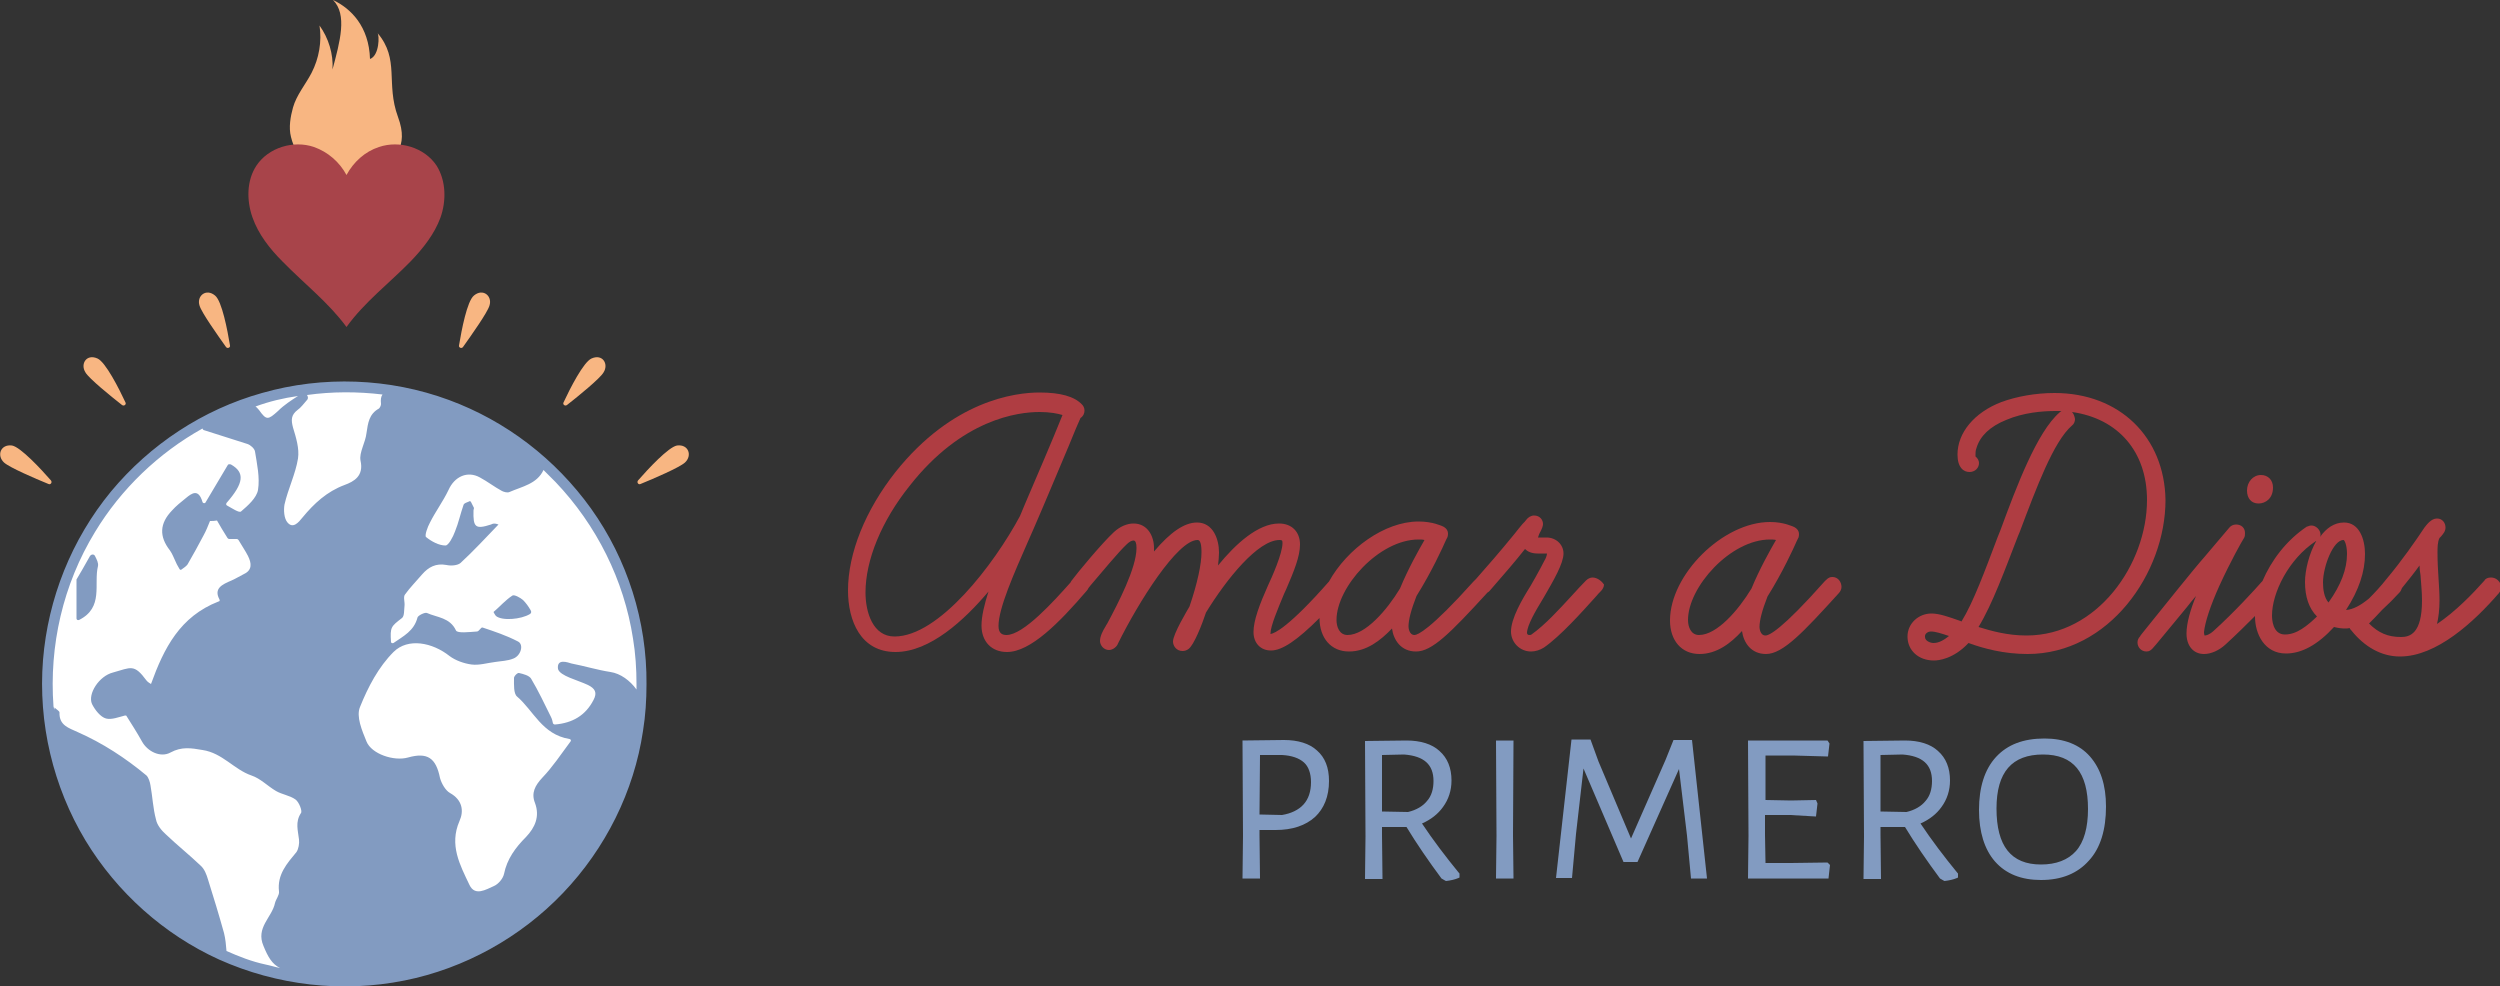 <svg xmlns="http://www.w3.org/2000/svg" xmlns:xlink="http://www.w3.org/1999/xlink" version="1.1" id="Capa_1" x="0px" y="0px" viewBox="0 0 500 197.3" style="enable-background:new 0 0 500 197.3;" xml:space="preserve"><rect x="0" y="0" width="500" height="197.3" fill="#333333" stroke="none"/> <style type="text/css"> .st0{fill:#829BC1;} .st1{fill:#AF3D42;} .st2{fill:#FFFFFF;} .st3{fill:#F8B682;} .st4{fill:#A8444A;} </style> <g> <path class="st0" d="M263.2,150.4c1.5,1.3,2.2,3.3,2.2,5.8c0,3-0.9,5.3-2.7,6.9c-1.8,1.6-4.3,2.5-7.6,2.5h-3.6v1.4l0.1,8.4h-2.7 l0.1-8.1l-0.1-18.7l7.9-0.1C259.6,148.4,261.7,149.1,263.2,150.4 M261,161.2c1.1-1.2,1.6-2.8,1.6-4.8c0-1.8-0.5-3.3-1.6-4.2 c-1-1-2.6-1.5-4.7-1.6l-4.8,0.1l-0.1,12.7l4.9,0.1C258.4,163.1,260,162.4,261,161.2"></path> <path class="st0" d="M252,175.7h-3.5l0.1-8.5l-0.1-19.1l8.3-0.1c2.8,0,5.1,0.7,6.6,2.1c1.6,1.4,2.4,3.4,2.4,6.1 c0,3.1-1,5.5-2.8,7.2c-1.9,1.7-4.5,2.6-7.9,2.6h-3.2v1L252,175.7z M249.3,174.9h1.9l-0.1-9.8h4c3.1,0,5.6-0.8,7.3-2.4 c1.7-1.6,2.6-3.8,2.6-6.6c0-2.4-0.7-4.2-2.1-5.5c-1.4-1.3-3.5-1.9-6.1-1.9l-7.5,0.1l0.1,18.3L249.3,174.9z M256.5,163.8l-5.4-0.1 l0.1-13.4l5.2-0.1c2.2,0.1,3.8,0.6,4.9,1.7c1.1,1.1,1.7,2.6,1.7,4.5c0,2.1-0.6,3.8-1.7,5C260.2,162.7,258.6,163.5,256.5,163.8 M251.9,162.9l4.5,0.1c1.8-0.3,3.3-1,4.3-2.1c1-1.1,1.5-2.6,1.5-4.5c0-1.7-0.5-3.1-1.4-3.9c-1-0.9-2.5-1.4-4.4-1.5l-4.4,0 L251.9,162.9z"></path> <path class="st0" d="M291.5,174.7v0.4c-0.7,0.3-1.5,0.5-2.4,0.6l-0.5-0.3c-2.7-3.6-5-7.1-7.1-10.4L276,165v2l0.1,8.4h-2.7l0.1-8.1 l-0.1-18.7l7.9-0.1c2.8,0,4.9,0.7,6.4,2c1.5,1.3,2.2,3.2,2.2,5.6c0,1.9-0.5,3.6-1.6,5c-1,1.4-2.6,2.6-4.5,3.3 C286.1,167.8,288.7,171.2,291.5,174.7 M276,162.7l5.6,0.1c1.8-0.5,3.2-1.3,4.1-2.4c0.9-1.1,1.4-2.5,1.4-4.2c0-3.5-2.1-5.4-6.2-5.6 l-4.8,0.1L276,162.7z"></path> <path class="st0" d="M289,176.1l-0.7-0.4c-2.6-3.5-5-7-7-10.3l-4.9,0v1.6l0.1,8.8H273l0.1-8.5l-0.1-19.1l8.3-0.1 c2.8,0,5.1,0.7,6.6,2.1c1.6,1.4,2.4,3.4,2.4,5.9c0,2-0.6,3.8-1.7,5.3c-1,1.4-2.4,2.5-4.2,3.3c2.2,3.3,4.7,6.6,7.4,9.9l0.1,0.1v0.8 l-0.2,0.1c-0.7,0.3-1.6,0.5-2.5,0.6L289,176.1z M288.9,175.1l0.3,0.2c0.7-0.1,1.3-0.2,1.9-0.4c-2.8-3.4-5.3-6.8-7.6-10.2l-0.3-0.4 l0.5-0.2c1.9-0.7,3.3-1.8,4.3-3.2c1-1.4,1.5-3,1.5-4.8c0-2.3-0.7-4.1-2.1-5.3c-1.4-1.2-3.5-1.9-6.1-1.9l-7.5,0.1l0.1,18.3l-0.1,7.7 h1.9l-0.1-10.3l6.2-0.1l0.1,0.2C283.9,168,286.3,171.5,288.9,175.1 M281.7,163.2l-6.1-0.1l0.1-12.8l5.2-0.1c4.4,0.2,6.7,2.3,6.7,6 c0,1.8-0.5,3.3-1.5,4.5C285.1,161.9,283.7,162.7,281.7,163.2L281.7,163.2z M276.4,162.3l5.2,0.1c1.7-0.4,3-1.2,3.8-2.2 c0.9-1,1.3-2.4,1.3-4c0-3.3-1.9-5-5.9-5.3l-4.4,0.1L276.4,162.3z"></path> <polygon class="st0" points="302.2,167 302.3,175.3 299.6,175.3 299.7,167.2 299.6,148.5 302.3,148.5 "></polygon> <path class="st0" d="M302.7,175.7h-3.5l0.1-8.5l-0.1-19.1h3.5l-0.1,18.9L302.7,175.7z M300,174.9h1.9l-0.1-8l0.1-18.1H300l0.1,18.3 L300,174.9z"></path> <polygon class="st0" points="340.9,175.3 338.5,175.3 337.7,167.1 336,152.9 335.8,152.9 327.2,172.1 325,172.1 316.8,152.9 316.4,152.9 314.8,166.9 314,175.3 311.6,175.3 314.6,148.5 317.8,148.5 319.3,152.6 326.1,168.5 326.3,168.5 333.5,152.3 335,148.5 338.1,148.5 "></polygon> <path class="st0" d="M341.4,175.7h-3.2l-0.8-8.6l-1.6-13.3l-8.3,18.6h-2.8l-8-18.7l-1.5,13.1l-0.8,8.8h-3.2l3.1-27.7h3.8l1.6,4.4 l6.5,15.4l6.9-15.7l1.6-4h3.7L341.4,175.7z M338.9,174.9h1.6l-2.8-26.1h-2.4l-1.4,3.6l-7.3,16.5h-0.7l-6.9-16.2l-1.4-3.9H315 l-3,26.1h1.6l0.8-8.1l1.7-14.4h0.9l8.2,19.2h1.8l8.5-19.2h0.9l1.7,14.6L338.9,174.9z"></path> <polygon class="st0" points="365.7,173.3 365.4,175.3 350.1,175.3 350.2,167.2 350.1,148.5 365.4,148.5 365.6,148.8 365.3,150.8 358.6,150.7 352.8,150.7 352.7,160.3 358.3,160.4 363,160.3 363.2,160.6 363,162.7 358,162.6 352.7,162.7 352.7,167 352.7,173.1 358.3,173.1 365.4,173 "></polygon> <path class="st0" d="M365.7,175.7h-16.1l0.1-8.5l-0.1-19.1h15.9l0.4,0.6l-0.3,2.6l-7-0.2h-5.5l0,8.9l5.1,0.1l5-0.1l0.3,0.7 l-0.3,2.6L358,163l-5,0v3.9l0.1,5.7h5.1l7.3-0.1l0.5,0.5L365.7,175.7z M350.5,174.9H365l0.2-1.5l0,0l-7,0.1h-5.9l-0.1-11.2l5.8-0.1 l4.6,0.1l0.2-1.6l-4.5,0.1l-5.9-0.1l0.1-10.5h6.3l6.3,0.2l0.2-1.6l0,0h-14.7l0.1,18.3L350.5,174.9z"></path> <path class="st0" d="M391.2,174.7v0.4c-0.7,0.3-1.5,0.5-2.4,0.6l-0.5-0.3c-2.7-3.6-5-7.1-7.1-10.4l-5.5,0.1v2l0.1,8.4h-2.7l0.1-8.1 l-0.1-18.7l7.9-0.1c2.8,0,4.9,0.7,6.4,2c1.5,1.3,2.2,3.2,2.2,5.6c0,1.9-0.5,3.6-1.6,5c-1.1,1.4-2.6,2.6-4.5,3.3 C385.8,167.8,388.3,171.2,391.2,174.7 M375.7,162.7l5.6,0.1c1.8-0.5,3.2-1.3,4.1-2.4c0.9-1.1,1.4-2.5,1.4-4.2 c0-3.5-2.1-5.4-6.2-5.6l-4.8,0.1L375.7,162.7z"></path> <path class="st0" d="M388.7,176.1l-0.7-0.4c-2.6-3.5-5-7-7-10.3l-4.9,0v1.6l0.1,8.8h-3.5l0.1-8.5l-0.1-19.1l8.3-0.1 c2.8,0,5.1,0.7,6.6,2.1c1.6,1.4,2.4,3.4,2.4,5.9c0,2-0.6,3.8-1.7,5.3c-1,1.4-2.4,2.5-4.2,3.3c2.2,3.3,4.7,6.6,7.4,9.9l0.1,0.1v0.8 l-0.2,0.1c-0.7,0.3-1.6,0.5-2.5,0.6L388.7,176.1z M388.6,175.1l0.3,0.2c0.7-0.1,1.3-0.2,1.9-0.4c-2.8-3.4-5.3-6.8-7.6-10.2 l-0.3-0.4l0.5-0.2c1.9-0.7,3.3-1.8,4.3-3.2c1-1.4,1.5-3,1.5-4.8c0-2.3-0.7-4.1-2.1-5.3c-1.4-1.2-3.5-1.9-6.1-1.9l-7.5,0.1l0.1,18.3 l-0.1,7.7h1.9l-0.1-10.3l6.2-0.1l0.1,0.2C383.6,168,385.9,171.5,388.6,175.1 M381.4,163.2l-6.1-0.1l0.1-12.8l5.2-0.1 c4.4,0.2,6.7,2.3,6.7,6c0,1.8-0.5,3.3-1.5,4.5C384.8,161.9,383.3,162.7,381.4,163.2L381.4,163.2z M376.1,162.3l5.2,0.1 c1.7-0.4,3-1.2,3.8-2.2c0.9-1,1.3-2.4,1.3-4c0-3.3-1.9-5-5.9-5.3l-4.4,0.1L376.1,162.3z"></path> <path class="st0" d="M417.7,151.6c2.1,2.3,3.1,5.5,3.1,9.7c0,4.6-1.1,8.1-3.3,10.5c-2.2,2.5-5.3,3.7-9.3,3.7 c-3.8,0-6.8-1.2-8.9-3.5c-2.1-2.4-3.1-5.7-3.1-10c0-4.5,1.1-7.9,3.3-10.3c2.2-2.4,5.3-3.6,9.4-3.6 C412.6,148.2,415.6,149.3,417.7,151.6 M398.9,161.8c0,7.7,3.1,11.6,9.3,11.6c3.2,0,5.6-1,7.3-2.9c1.7-1.9,2.5-4.8,2.5-8.6 c0-7.5-3.2-11.3-9.4-11.3C402.2,150.5,398.9,154.3,398.9,161.8"></path> <path class="st0" d="M408.2,176c-3.9,0-7-1.2-9.2-3.7c-2.1-2.4-3.2-5.9-3.2-10.3c0-4.5,1.1-8.1,3.4-10.6c2.3-2.5,5.5-3.7,9.7-3.7 c3.9,0,7,1.2,9.1,3.6c2.1,2.4,3.2,5.7,3.2,10c0,4.6-1.1,8.3-3.4,10.8C415.5,174.7,412.3,176,408.2,176 M408.8,148.6 c-3.9,0-7,1.2-9.1,3.5c-2.1,2.3-3.2,5.7-3.2,10c0,4.2,1,7.5,3,9.7c2,2.3,4.9,3.4,8.6,3.4c3.9,0,6.9-1.2,9-3.6 c2.1-2.4,3.2-5.8,3.2-10.3c0-4.1-1-7.3-3-9.5C415.4,149.7,412.5,148.6,408.8,148.6 M408.3,173.7c-6.5,0-9.7-4-9.7-12 c0-7.7,3.4-11.6,10.1-11.6c6.5,0,9.8,3.9,9.8,11.7c0,3.9-0.9,6.9-2.6,8.9C414.1,172.7,411.6,173.7,408.3,173.7 M408.6,150.9 c-6.2,0-9.3,3.5-9.3,10.8c0,7.5,2.9,11.2,8.9,11.2c3,0,5.4-0.9,7-2.7c1.6-1.8,2.4-4.7,2.4-8.4C417.6,154.5,414.7,150.9,408.6,150.9 "></path> <path class="st1" d="M318.5,115.5c-0.5,0-1,0.3-1.3,0.6c-0.9,0.9-1.9,2-2.9,3.1c-2.5,2.7-5.2,5.7-8,7.7c-0.1,0.1-0.3,0.1-0.5,0.1 c-0.1,0-0.4-0.1-0.4-0.4c0-1.5,1.7-4.4,3.1-6.7l0.3-0.5c1.9-3.3,3.9-6.7,3.9-8.7c0-1.8-1.5-3.2-3.4-3.2h-1.6c0,0-0.1,0-0.1,0 c0.1-0.3,0.2-0.7,0.5-1.2c0.3-0.6,0.5-1.1,0.5-1.5c0-0.8-0.6-1.7-1.8-1.7c-0.6,0-1.2,0.4-1.5,0.8c-0.2,0.3-0.5,0.6-0.8,0.9 c-0.5,0.6-1,1.2-1.7,2.1c-2.7,3.3-5.2,6.2-7.6,8.9c-0.1,0.1-0.2,0.2-0.3,0.3l-0.2,0.2C286,126,283.5,127,282.9,127 c-1.1,0-1.2-1.5-1.2-1.7c0-1.3,0.5-3.3,1.6-6.1c3-4.8,5.2-9.6,5.9-11.2c0.1-0.2,0.2-0.4,0.2-0.4c0.1-0.1,0.2-0.5,0.2-0.9 c0-0.4-0.2-1.1-1.2-1.5c-0.1,0-1.8-0.9-4.7-0.9c-6.8,0-14.3,5.5-17.9,12c-8,9.1-10.9,10.4-11.7,10.5c0,0,0-0.1,0-0.1 c0-1.5,1.5-5,2.7-7.9l0.5-1.1c1.5-3.5,2.7-6.4,2.7-8.8c0-2.5-1.6-4.2-4.2-4.2c-4.2,0-8.7,4.1-12.2,8.4c0.1-0.9,0.2-1.8,0.2-2.6 c0-2.7-1.2-6-4.4-6c-2.5,0-5.3,1.9-8.6,5.8c0-0.2,0-0.4,0-0.7c0-2.4-1.3-4.9-4.1-4.9c-1.3,0-2.7,0.6-3.9,1.7 c-2.4,2.2-7.6,8.5-8.3,9.5c-0.2,0.2-0.3,0.4-0.4,0.6c-3.3,3.7-9.4,10.5-12.8,10.5c-0.7,0-1.6-0.2-1.6-1.8c0-3.5,3-10.3,5.9-16.9 l1.1-2.5c2.4-5.5,5-11.8,7-16.5c1.1-2.7,2.1-5.1,2.4-5.7c0.6-0.4,0.8-1,0.8-1.5c0-0.6-0.3-1-0.5-1.2c-1.5-1.6-4.3-2.4-8.5-2.4 c-4.9,0-17.4,1.6-28.8,15.9c-6,7.6-9.5,16.2-9.5,23.7c0,6,2.5,12.3,9.5,12.3c6.9,0,13.8-6.4,18.6-12.1c-0.8,2.5-1.4,4.9-1.4,6.8 c0,3.2,2,5.3,5.1,5.3c4.7,0,10.5-5.9,15.9-12.2c0.2-0.2,0.3-0.4,0.4-0.6c0.2-0.3,0.5-0.6,0.9-1.1c1.8-2.1,5.1-6.1,6.7-7.6 c0.5-0.5,1-0.8,1.4-0.8c0.4,0,0.6,0.5,0.6,1.5c0,4-3.7,11.1-5.9,15.2c-0.1,0.1-0.2,0.3-0.3,0.5c-0.5,0.8-1.1,1.9-1.1,2.9 c0,0.8,0.7,1.8,1.8,1.8c0.8,0,1.6-0.7,1.8-1.3c4.1-8.3,11.9-20.7,15.9-20.7c0.2,0,0.8,0,0.8,2.4c0,2.4-0.8,6.2-2.4,10.9 c-0.4,0.7-3.3,5.5-3.3,7c0,0.9,0.7,1.9,1.9,1.9c0.4,0,0.8-0.1,1.2-0.4c1.1-0.8,2.7-4.9,3.5-7.3c4.1-6.7,10.4-14.5,14.7-14.5 c0.5,0,0.6,0.1,0.6,0.6c0,2.1-2.1,6.8-2.9,8.5c-1.7,3.8-2.9,7-2.9,9.3c0,2.2,1.4,3.7,3.5,3.7c2.2,0,5.2-2,9.7-6.5c0,0,0,0,0,0 c0,4,2.3,6.7,5.9,6.7c3.5,0,6.3-2.2,8.6-4.6c0.3,2.3,1.8,4.6,4.8,4.6c3.2,0,6.8-3.6,14.3-11.8c0.2-0.1,0.3-0.2,0.4-0.3 c2.8-3.2,5.2-6,7.1-8.4c0.5,0.5,1.3,0.9,2.5,0.9h1.6c0.1,0,0.2,0,0.3,0c0,0.4-0.3,1.1-0.5,1.4c-1,2-2.8,5.1-2.8,5.1 c-1.7,2.7-3.9,6.5-3.9,9.1c0,2.2,1.8,4,4,4c0.9,0,1.8-0.3,2.6-0.8c3.3-2.3,7.5-7,10.3-10.1c0.4-0.5,0.8-0.9,1.1-1.2 c0.3-0.3,0.6-0.8,0.6-1.3C320.4,116.3,319.5,115.5,318.5,115.5 M283.7,107.9c0.4,0,0.8,0,1.2,0.1c-1.1,1.9-3.3,5.8-4.9,9.7 c-2.6,4.3-6.9,9.3-10.5,9.3c-1.6,0-2.2-1.6-2.2-3C267.3,117.4,275.8,107.9,283.7,107.9 M207.9,82.4c2.1,0,3.6,0.3,4.6,0.6 c-2.2,5.5-4.9,11.7-7.5,17.8l-1,2.4c-5.2,9.7-16.2,24.1-25.1,24.1c-4.3,0-5.8-4.8-5.8-8.8c0-6.5,3.2-14.3,8.8-21.3 C192.4,83.8,203.6,82.4,207.9,82.4"></path> <path class="st1" d="M366.5,115.4c-0.5,0-0.8,0.1-1.4,0.7l-0.2,0.2c-8.6,9.7-11.1,10.8-11.8,10.8c-1.1,0-1.2-1.5-1.2-1.7 c0-1.3,0.5-3.3,1.6-6.1c3-4.8,5.2-9.6,5.9-11.2c0.1-0.2,0.2-0.4,0.2-0.4c0.1-0.1,0.2-0.5,0.2-0.9c0-0.4-0.2-1.1-1.2-1.5 c-0.1,0-1.8-0.9-4.6-0.9c-9.4,0-20,10.5-20,19.7c0,4,2.3,6.7,5.9,6.7c3.5,0,6.3-2.2,8.5-4.6c0.3,2.3,1.8,4.6,4.8,4.6 c3.4,0,7.5-4.4,14.5-12.1c0.3-0.3,0.6-0.8,0.6-1.3C368.3,116.4,367.6,115.4,366.5,115.4 M354,107.9c0.4,0,0.8,0,1.2,0.1 c-1.1,1.9-3.3,5.8-4.9,9.7c-2.6,4.3-6.9,9.3-10.5,9.3c-1.6,0-2.2-1.6-2.2-3C337.6,117.4,346.1,107.9,354,107.9"></path> <path class="st1" d="M410.9,78.6c-3.8,0-7.6,0.7-10.6,1.8c-5.5,2.1-8.8,6.2-8.8,10.5c0,2.6,1.2,3.5,2.4,3.5c1.1,0,1.9-0.8,1.9-1.8 c0-0.5-0.3-1-0.7-1.3c0-0.1,0-0.2,0-0.4c0-0.4,0-0.8,0.2-1.3c0.7-2.4,2.7-4.3,5.9-5.6c3.5-1.5,7.3-1.8,9.9-1.8c0.4,0,0.8,0,1.2,0 c-0.1,0.1-0.2,0.1-0.3,0.2l-0.1,0.1c-4.5,3.9-8.6,14.8-11.8,23.5l-0.6,1.5c-2.5,6.6-4.8,12.9-7.2,16.8l-0.2-0.1 c-2.3-0.8-4.2-1.5-5.8-1.5c-2.6,0-4.8,2-4.8,4.6c0,2.8,2.2,4.8,5.3,4.8c0.9,0,3.9-0.3,6.9-3.5c3,1.1,7.1,2.2,11.8,2.2 c16.3,0,27.6-16.2,27.6-30.8C432.9,87.4,423.9,78.6,410.9,78.6 M414.4,82.4c9.2,1.3,15,7.9,15,17.6c0,12.8-9.9,27.1-24.1,27.1 c-3.8,0-7-0.9-9.6-1.7c2.8-4.6,5.3-11.5,7.9-18.2l0.3-0.7c3.4-9,6.8-18.2,10.5-21.4c0.4-0.3,0.6-0.8,0.6-1.3 C414.9,83.2,414.7,82.7,414.4,82.4 M386.2,126.3c0.9,0,2.1,0.4,3.6,0.9c-0.9,0.7-1.9,1.4-3.1,1.4c-0.6,0-1.7-0.4-1.7-1.2 C384.9,126.8,385.5,126.3,386.2,126.3"></path> <path class="st1" d="M451.7,100.7c1.4,0,2.9-1,2.9-3.2c0-1.5-1-2.5-2.4-2.5c-1.6,0-2.8,1.4-2.8,3.1 C449.4,99.7,450.3,100.7,451.7,100.7"></path> <path class="st1" d="M498.2,115.5c-0.6,0-1.1,0.2-1.3,0.6c-2.4,2.7-5.8,6.2-9.5,8.7c0.3-1.3,0.5-2.9,0.5-4.7c0-1.5-0.1-2.9-0.2-4.5 c-0.1-1.6-0.2-3.2-0.2-5c0-1.1,0-2.2,0.4-3c0.1-0.1,0.2-0.2,0.3-0.3c0.4-0.5,0.9-1,0.9-1.8c0-0.9-0.6-1.8-1.7-1.8 c-1.2,0-2.1,1.3-2.5,1.8c-1.8,2.7-4.5,6.6-7.6,10.3c-1.1,1.4-2.3,2.7-3.5,3.9c-1.7,1.4-3.2,2.2-4.6,2.3c2.6-4,3.8-7.7,3.8-11.2 c0-2.9-1.1-6.3-4.2-6.3c-2,0-3.6,1.2-4.8,2.9c0.1-0.2,0.1-0.3,0.1-0.5c0-0.9-0.9-1.8-1.8-1.8c-0.3,0-0.6,0.1-0.8,0.2l-0.1,0 c-4.2,2.8-7.2,6.9-8.9,10.9c0,0,0,0-0.1,0.1c-1.5,1.7-5.4,6-9.7,9.9c-0.9,0.8-1.5,0.9-1.8,0.9c0-0.1-0.1-0.3-0.1-0.7 c0.2-1.9,1.2-5.1,3.1-9.3c2.2-4.8,4.5-8.9,4.9-9.5c0.2-0.3,0.2-0.7,0.2-1c0-1-0.7-1.7-1.8-1.7c-0.6,0-1.1,0.3-1.4,0.7l-5,5.9 c-1.8,2-8.6,10.5-11.5,14.1c-0.8,1-1.3,1.6-1.3,1.7c-0.3,0.3-0.5,0.7-0.5,1.2c0,0.9,0.7,1.8,1.8,1.8c0.6,0,0.9-0.3,1.2-0.6 c0.5-0.5,3-3.6,6.9-8.3c0.6-0.8,1.2-1.5,1.8-2.2c-1.1,2.7-1.9,5.4-1.9,7.5c0,2.5,1.4,4.1,3.5,4.1c1.4,0,3-0.7,4.3-1.9 c2.4-2.2,4.3-4.1,5.9-5.7c0,0,0,0,0,0.1c0,3.5,1.9,7.4,6.2,7.4c3.1,0,6.3-1.7,9.6-5.3c0.8,0.2,1.5,0.3,2.2,0.3c0.3,0,0.6,0,0.9-0.1 c0.1,0.1,0.1,0.2,0.2,0.3l0.1,0.1c2.7,3.4,6.1,5.3,9.8,5.3c7.3,0,14.8-6.9,19.8-12.7c0.3-0.4,0.5-0.9,0.5-1.3 C500,116.2,499.2,115.5,498.2,115.5 M464.6,116.5c0-3.1,2-8.5,4.1-8.5c0.2,0,0.7,1,0.7,2.8c0,3-1.2,6.2-3.7,9.7 C464.8,119.5,464.6,117.8,464.6,116.5 M476.4,122c1.2-1.1,2.4-2.3,3.5-3.5c0.2-0.2,0.4-0.6,0.5-0.9c1.3-1.6,2.5-3.1,3.5-4.5 c0,0.6,0.1,1.3,0.2,1.9c0.1,1.6,0.3,3.3,0.3,5.1c0,6.6-2.4,7.3-4.2,7.3c-2.6,0-4.5-0.8-6.4-2.7C474.6,123.9,475.5,123,476.4,122 M463.3,108.1c-1.5,2.6-2.3,6-2.3,8.3c0,3,0.8,5.3,2.4,6.9c-1.9,1.8-4,3.6-6.4,3.6c-2.5,0-2.6-3.1-2.6-3.8c0-4.5,3.3-11.3,8.8-14.9 C463.2,108.2,463.3,108.2,463.3,108.1"></path> <path class="st2" d="M128.4,136.8c0,32.8-26.6,59.5-59.5,59.5c-32.8,0-59.5-26.6-59.5-59.5c0-32.8,26.6-59.5,59.5-59.5 C101.7,77.4,128.4,104,128.4,136.8"></path> <path class="st3" d="M67.5,37.7c-4.3-1.9-8.2-5.7-9.3-10.3c-0.5-1.9-0.1-4.1,0.4-5.9c0.7-2.5,2.5-4.6,3.7-6.9 c1.5-2.9,2.1-6.3,1.6-9.5c1.8,2.5,2.8,5.7,2.6,8.8C68,8.3,69.5,2.9,66.6,0c3.6,1.7,7.2,5.3,7.4,11.8c1.9-0.7,1.9-4.8,1.5-5.2 c4.5,5.3,1.6,10,4.1,16.8c2.3,6.2-1,8.2-3.5,11.3c-1,1.3-2.3,2.5-3.8,3.1c-1.5,0.7-3.4,0.8-4.8,0C67.4,37.6,67.3,37.3,67.5,37.7"></path> <path class="st4" d="M87.3,33.1c-2.4-3.6-7.4-5.1-11.5-3.7c-2.8,0.9-5.1,3-6.5,5.6c-1.4-2.6-3.7-4.6-6.5-5.6 c-4.1-1.4-9.1,0.1-11.5,3.7c-2,3-2,7-0.8,10.4c1.2,3.4,3.5,6.3,6,8.8c4.3,4.4,9.2,8.2,12.8,13.1c0,0,0,0.1,0,0.1c0,0,0,0,0,0 c0,0,0,0,0,0c0,0,0-0.1,0-0.1c3.6-5,8.5-8.7,12.8-13.1c2.5-2.6,4.8-5.5,6-8.8C89.3,40.1,89.2,36.1,87.3,33.1"></path> <path class="st0" d="M19,111.2c-0.2-0.4-0.7-0.4-1,0c-1.1,2-2,3.5-2.7,4.7c0,0,0,0.1,0,0.2c0,2.6,0,5,0,7.6c0,0.2,0.2,0.4,0.5,0.3 c5-2.5,2.9-7.2,3.8-10.8C19.7,112.6,19.4,112,19,111.2"></path> <path class="st0" d="M104.6,120c-0.6-0.5-1.7-1.1-2.1-0.9c-1.4,0.9-2.5,2.2-3.8,3.3c0,0,0.3,0.6,0.5,0.8c1.2,1,5,0.7,6.8-0.4 c0.3-0.2,0.3-0.5,0.1-0.8C105.7,121.3,105.2,120.6,104.6,120"></path> <path class="st0" d="M118.2,101.7c-7.1-9.9-17-17.5-28.4-21.7c-11.9-4.4-25.2-4.9-37.4-1.4C40.6,81.9,30,88.9,22.2,98.3 c-7.9,9.6-12.6,21.4-13.6,33.7c-1,12.6,2,25.3,8.5,36.1c6.3,10.4,15.7,18.8,26.7,23.8c11.6,5.2,24.6,6.7,37.1,4.2 c12-2.4,23.2-8.6,31.7-17.5c8.5-8.9,14.2-20.3,16-32.4c0.5-3.1,0.7-6.2,0.7-9.4C129.4,124.3,125.5,111.9,118.2,101.7 M111.1,96.4 c8.2,8.6,13.7,19.6,15.5,31.3c0.5,3,0.7,6.1,0.7,9.1c0,0.4,0,0.7,0,1.1c-1.3-1.8-3.2-3.2-5.2-3.5c-2.6-0.4-5.2-1.2-7.8-1.7 c-0.7-0.2-3-1.1-2.7,1.1c0.4,1.4,3.9,2.2,6,3.2c1.4,0.7,1.9,1.5,1.1,3c-1.6,3.1-4.2,4.6-7.7,4.9c-0.2,0-0.3-0.1-0.4-0.2 c-0.1-0.5-0.2-0.9-0.4-1.3c-1.3-2.6-2.5-5.2-4-7.7c-0.4-0.6-1.5-0.9-2.4-1.1c-0.3-0.1-1.1,0.7-1,1.1c0,1.2-0.1,3,0.6,3.6 c3.3,2.8,5,7.6,10.5,8.5c0.2,0,0.4,0.3,0.2,0.5c-2,2.7-3.6,5.1-5.6,7.2c-1.5,1.6-2.3,3.1-1.5,5.1c1,2.7,0,4.9-1.8,6.8 c-2.1,2.1-3.8,4.4-4.4,7.4c-0.2,0.9-1.1,2-2,2.4c-1.6,0.7-3.8,2.1-4.9-0.2c-1.9-4-4.1-8-2-12.8c0.9-2,0.6-4.2-1.9-5.6 c-0.9-0.5-1.7-1.9-2-3c-0.8-4-2.5-5.2-6.4-4.1c-2.8,0.8-7.3-0.7-8.3-3.2c-0.9-2.2-2.1-5-1.3-6.9c1.6-4,3.7-8,6.7-11 c2.9-2.9,7.8-1.9,11.2,0.8c1.2,0.9,2.9,1.5,4.4,1.7c1.5,0.2,3.1-0.3,4.7-0.5c1.2-0.2,2.5-0.2,3.7-0.7c1.5-0.6,2.1-2.8,0.9-3.4 c-2.3-1.2-4.7-2-7.1-2.8c-0.3-0.1-0.7,0.8-1.1,0.8c-1.5,0.1-3.9,0.4-4.2-0.2c-1.2-2.6-3.8-2.6-5.8-3.5c-0.4-0.2-1.8,0.5-1.9,0.9 c-0.7,2.7-2.8,3.7-4.8,5.1c-0.2,0.1-0.5,0-0.5-0.2c-0.2-3,0-3.1,2.2-4.8c0.5-0.4,0.4-1.6,0.5-2.4c0.1-0.8-0.3-1.8,0.1-2.3 c1-1.4,2.3-2.7,3.4-4c1.3-1.5,2.8-2.3,4.9-1.9c0.9,0.2,2.2,0.1,2.8-0.4c2.6-2.4,5.1-5.1,7.6-7.7c-0.8-0.3-1.1-0.2-1.5,0 c-3.1,1-3.6,0.6-3.5-2.8c0-0.2,0.1-0.4,0.1-0.5c-0.2-0.4-0.4-0.8-0.6-1.2c-0.1-0.2-0.3-0.2-0.4-0.1c-0.4,0.2-1,0.3-1.1,0.7 c-0.6,1.7-1,3.6-1.7,5.3c-0.4,1.1-1.3,2.8-1.9,2.8c-1.3,0-2.8-0.8-3.9-1.7c-0.3-0.3,0.3-2,0.8-2.9c1.1-2.2,2.6-4.2,3.7-6.5 c1.2-2.7,3.8-3.9,6.3-2.5c1.5,0.8,2.9,1.9,4.4,2.7c0.4,0.2,1.1,0.4,1.5,0.2c2.5-1.1,5.5-1.6,6.8-4.4 C109.4,94.7,110.2,95.5,111.1,96.4 M76.5,78.9c-0.3,0.4-0.4,1-0.3,1.9c0,0.3-0.2,0.7-0.4,0.9c-2,1.1-2.2,2.9-2.5,4.9 c-0.2,1.9-1.5,3.9-1.2,5.5c0.7,3.1-1.3,4.2-3.2,4.9c-3.5,1.3-6.1,3.7-8.4,6.5c-0.8,1-1.9,2.3-3,1c-0.7-0.8-0.8-2.5-0.6-3.6 c0.7-3.1,2.2-6.1,2.7-9.2c0.3-2-0.4-4.2-1-6.2c-0.4-1.5-0.4-2.5,0.9-3.5c0.6-0.4,1.3-1.3,1.9-2c0.3-0.3,0.2-0.7,0-1 C66.4,78.3,71.5,78.3,76.5,78.9 M59.6,79.2c-1.4,0.9-2.8,1.8-4,3c-2,1.8-2.3,1.9-3.8-0.2c-0.2-0.2-0.4-0.5-0.7-0.7 C53.8,80.3,56.7,79.6,59.6,79.2 M45.3,190.2c-0.1-1.2-0.2-2.4-0.5-3.6c-1-3.6-2.1-7.2-3.2-10.7c-0.3-1-0.7-2.1-1.5-2.8 c-2.2-2.1-4.7-4.1-6.9-6.2c-0.9-0.8-1.8-1.9-2-3c-0.6-2.2-0.7-4.6-1.1-6.8c-0.1-0.7-0.4-1.6-0.8-2c-4.2-3.5-8.8-6.5-13.8-8.7 c-1.7-0.8-3.7-1.3-3.6-3.9c0-0.3-0.6-0.6-1-1c0,0.1,0,0.3-0.1,0.4c0-0.2,0-0.4-0.1-0.6c-0.9-12.2,1.9-24.4,8.3-34.9 c5.2-8.6,12.7-15.8,21.5-20.7c0,0.1,0.1,0.2,0.2,0.3c3.2,1,6,1.9,8.8,2.8c0.6,0.2,1.4,0.9,1.5,1.5c0.4,2.5,1,5.2,0.6,7.7 c-0.3,1.6-2,3.1-3.4,4.3c-0.4,0.3-1.7-0.6-2.8-1.2c-0.2-0.1-0.2-0.3-0.1-0.5c3.5-4,3.7-6.1,0.9-7.7c-0.3-0.1-0.6-0.1-0.7,0.2 l-4.4,7.4c-0.1,0.2-0.5,0.2-0.6-0.1c-0.8-2.7-2.1-1.8-3.3-0.8c-1,0.8-2,1.6-2.8,2.5c-2.5,2.6-2.6,5.2-0.4,8 c0.5,0.7,0.8,1.6,1.2,2.4c0.2,0.5,0.5,0.9,0.7,1.3c0.1,0.2,0.3,0.2,0.4,0.1c0.4-0.3,0.9-0.6,1.2-1c1.1-1.9,2.2-3.9,3.2-5.8 c0.5-0.9,0.9-1.9,1.3-2.9c0.6,0,0.8,0,1.4-0.1c0.6,1.1,1.3,2.2,2.1,3.5c0.1,0.1,0.2,0.2,0.3,0.2h1.6c0.1,0,0.2,0.1,0.3,0.2 c0.7,1.2,1.4,2.2,1.9,3.2c0.7,1.4,0.9,2.8-0.8,3.6c-0.8,0.4-1.6,0.9-2.5,1.3c-1.9,0.8-3.6,1.6-2.4,3.8c0.1,0.2,0,0.4-0.2,0.4 c-7.7,3-10.9,9.3-13.5,16.5c-0.1-0.1-0.6-0.3-0.9-0.7c-2.5-3.4-3.1-2.6-6.7-1.6c-2.8,0.7-5.1,4.3-4.2,6.3c0.6,1.2,1.7,2.6,2.8,2.9 c1.1,0.3,2.6-0.3,3.8-0.6c0.1,0,0.3,0,0.3,0.1c1,1.6,2.1,3.3,3.1,5.1c1.1,2,3.7,3.3,5.7,2.2c2.2-1.2,4.1-0.9,6.4-0.5 c4,0.6,6.3,3.9,9.8,5.1c1.8,0.6,3.2,2.1,4.9,3.1c1.2,0.7,2.8,0.9,3.9,1.7c0.7,0.5,1.4,2.3,1.1,2.7c-1.2,1.8-0.6,3.5-0.4,5.3 c0.1,0.8-0.1,1.9-0.5,2.5c-1.9,2.3-3.9,4.5-3.5,7.9c0.1,0.7-0.6,1.5-0.8,2.3c-0.6,2.9-3.9,4.9-2.3,8.6c0.9,2.2,1.7,3.6,3.3,4.4 c-1-0.2-1.9-0.5-2.9-0.7C50.3,192.3,47.8,191.3,45.3,190.2"></path> <path class="st3" d="M92.6,69.4c-0.3,0.4-0.9,0.1-0.8-0.3c0.5-3,1.6-8.9,3-10c1.8-1.5,3.7,0.1,3.1,2C97.5,62.5,94.3,67,92.6,69.4"></path> <path class="st3" d="M113.4,81c-0.4,0.3-0.9-0.1-0.7-0.5c1.3-2.8,4-8.1,5.6-8.8c2.2-1,3.5,1.1,2.4,2.8 C120,75.7,115.7,79.2,113.4,81"></path> <path class="st3" d="M128.1,96.8c-0.4,0.2-0.8-0.3-0.5-0.7c2-2.3,6.1-6.7,7.8-7c2.3-0.3,3.1,2,1.6,3.4 C135.9,93.5,130.8,95.7,128.1,96.8"></path> <path class="st3" d="M45.2,69.4c0.3,0.4,0.9,0.1,0.8-0.3c-0.5-3-1.6-8.9-3-10c-1.8-1.5-3.7,0.1-3.1,2C40.3,62.5,43.5,67,45.2,69.4"></path> <path class="st3" d="M24.4,81c0.4,0.3,0.9-0.1,0.7-0.5c-1.3-2.8-4-8.1-5.6-8.8c-2.2-1-3.5,1.1-2.4,2.8C17.8,75.7,22.1,79.2,24.4,81 "></path> <path class="st3" d="M9.7,96.8c0.4,0.2,0.8-0.3,0.5-0.7c-2-2.3-6.1-6.7-7.8-7c-2.3-0.3-3.1,2-1.6,3.4C1.9,93.5,7,95.7,9.7,96.8"></path> </g> </svg>